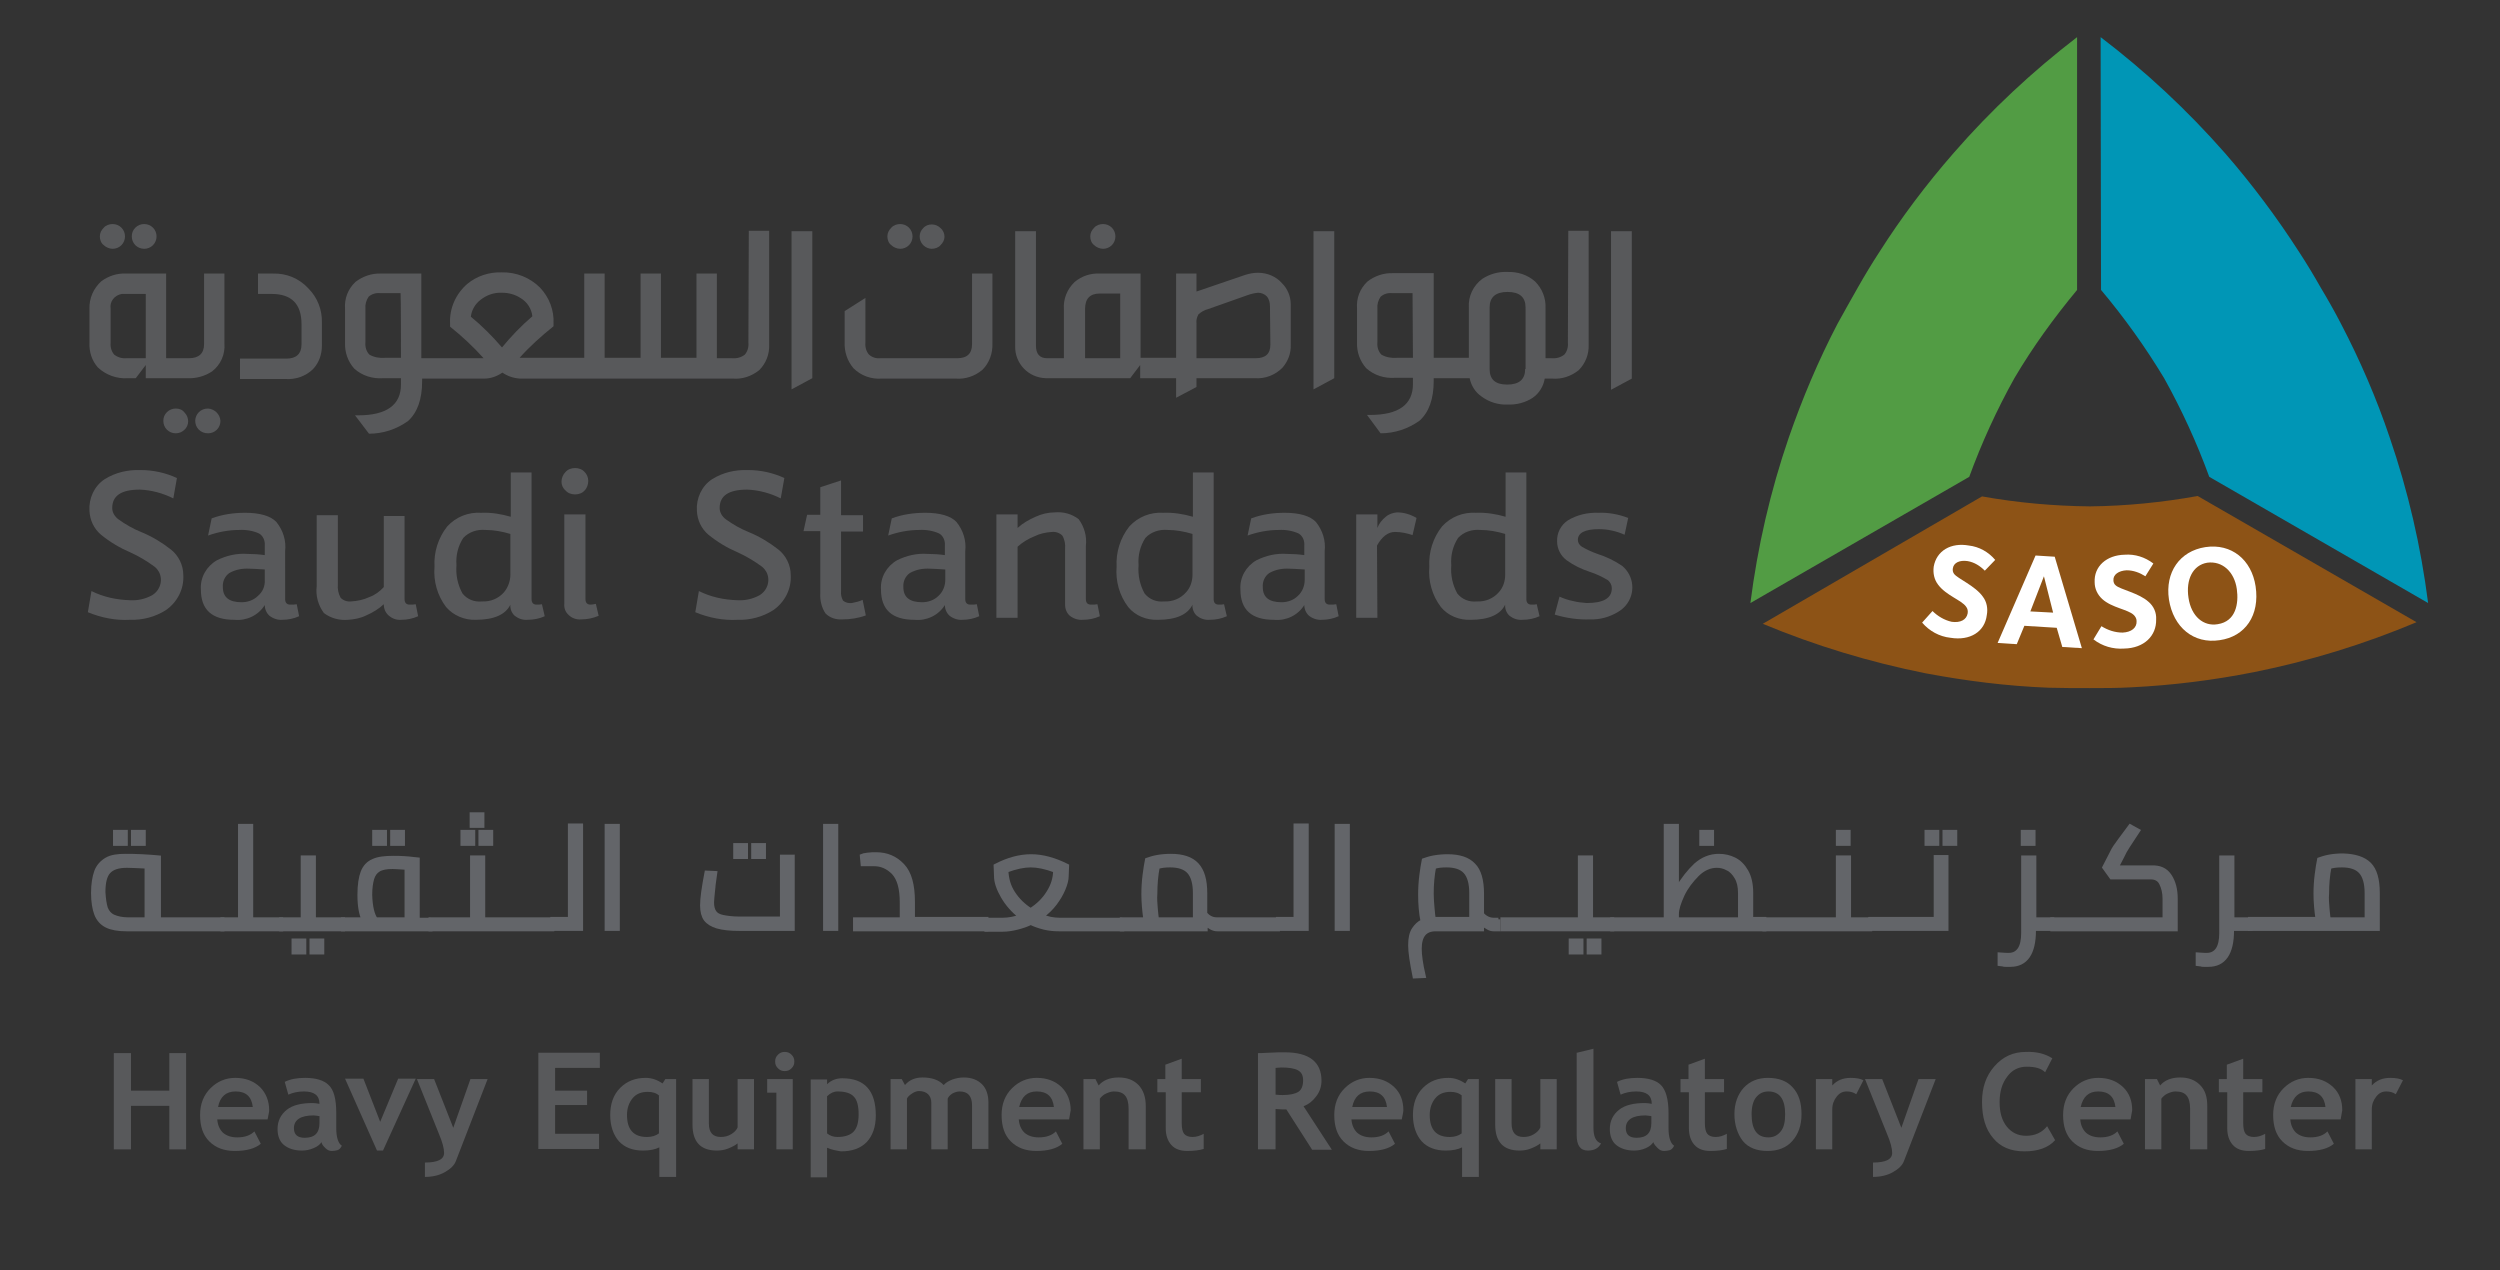<?xml version="1.0" encoding="utf-8"?>
<!-- Generator: Adobe Illustrator 27.9.6, SVG Export Plug-In . SVG Version: 9.03 Build 54986)  -->
<svg version="1.1" id="Layer_1" xmlns="http://www.w3.org/2000/svg" xmlns:xlink="http://www.w3.org/1999/xlink" x="0px" y="0px"
	 viewBox="0 0 626 318" style="enable-background:new 0 0 626 318;" xml:space="preserve">
<rect x="0" y="0" width="626" height="318" fill="#333333" stroke="none"/>
<style type="text/css">
	.st0{fill:#58595B;}
	.st1{fill:#529C44;}
	.st2{fill:#0096B6;}
	.st3{fill:#8D5316;}
	.st4{fill:#FFFFFF;}
	.st5{fill:#636569;stroke:#636569;stroke-miterlimit:10;}
</style>
<g id="Group_1154">
	<g id="Group_1153">
		<path id="Path_1289" class="st0" d="M22,153.3l0.9-5.3c3,1.5,6.3,2.2,9.7,2.3c1.9,0.1,3.7-0.3,5.4-1.2c2.1-1.2,2.9-3.8,1.8-5.9
			c-0.3-0.5-0.6-0.9-1.1-1.3c-1.9-1.4-3.9-2.6-6.1-3.6c-2.6-1.1-5.1-2.6-7.3-4.4c-1.8-1.5-2.8-3.7-2.9-6c-0.2-3.1,1.2-6.2,3.8-7.9
			c2.7-1.7,5.8-2.4,9-2.3c3.2,0,6.3,0.7,9.1,2l-0.9,5.1c-2.6-1.3-5.5-2.1-8.4-2.2c-4.6,0-6.9,1.5-6.9,4.6c0,1.1,0.6,2.1,1.5,2.8
			c1.8,1.3,3.7,2.4,5.7,3.2c2.7,1.1,5.2,2.6,7.5,4.4c1.9,1.5,3.1,3.9,3.1,6.4c0.2,3.5-1.5,6.8-4.4,8.8c-2.7,1.7-5.8,2.5-9,2.4
			C29,155.4,25.4,154.7,22,153.3L22,153.3z"/>
		<path id="Path_1290" class="st0" d="M74.3,151.3l0.6,3c-1.3,0.6-2.8,0.9-4.2,0.9c-1.1,0.1-2.3-0.3-3.2-1c-0.8-0.7-1.2-1.7-1.2-2.7
			c-1.6,2.6-4.6,4-7.6,3.7c-5.6,0-8.4-2.5-8.4-7.6c-0.2-3,1.4-5.8,4-7.3c2.4-1.2,5-1.8,7.7-1.6c1.4,0,2.9,0.1,4.3,0.3v-2.4
			c0.1-1.2-0.4-2.4-1.4-3c-1.5-0.7-3.3-1-5-0.9c-2.6,0-5.3,0.5-7.8,1.4l0.9-4.3c2.7-1,5.5-1.4,8.4-1.4c3.7,0,6.4,0.8,7.8,2.3
			c1.7,2.1,2.5,4.7,2.2,7.3V150c0,0.9,0.4,1.4,1.3,1.4C73.4,151.4,73.8,151.4,74.3,151.3L74.3,151.3z M66.3,145.2v-2.6
			c-1.7-0.1-3-0.2-3.8-0.2c-1.8-0.1-3.5,0.2-5.1,1.1c-1.1,0.8-1.7,2.1-1.6,3.5c0,2.5,1.5,3.8,4.7,3.8c1.5,0,3-0.5,4.1-1.6
			C65.8,148.2,66.4,146.7,66.3,145.2L66.3,145.2L66.3,145.2z"/>
		<path id="Path_1291" class="st0" d="M104.1,151.3l0.6,3c-1.3,0.6-2.8,0.9-4.2,0.9c-1.2,0.1-2.3-0.3-3.2-1.1
			c-0.8-0.7-1.2-1.7-1.2-2.8c-1.3,1.2-2.8,2.1-4.4,2.8c-1.4,0.7-3,1-4.5,1.1c-2.2,0.2-4.4-0.4-6.1-1.7c-1.4-1.9-2.1-4.3-1.8-6.7
			v-17.8h5.3v17.3c-0.1,1.2,0.1,2.3,0.7,3.4c0.7,0.7,1.7,1,2.6,0.9c1.6-0.1,3.1-0.4,4.6-1.1c1.4-0.5,2.6-1.4,3.6-2.5v-17.8h5.2V150
			c0,0.9,0.4,1.4,1.3,1.4C103.2,151.4,103.6,151.4,104.1,151.3L104.1,151.3z"/>
		<path id="Path_1292" class="st0" d="M135.7,151.3l0.7,3c-1.3,0.6-2.8,0.9-4.3,0.9c-1.2,0.1-2.3-0.3-3.2-1
			c-0.8-0.7-1.2-1.8-1.1-2.8c-1.2,2.5-4.1,3.8-8.7,3.8c-2.8,0.1-5.6-1.1-7.4-3.2c-2.2-2.9-3.2-6.5-2.9-10.1
			c-0.2-3.6,0.9-7.2,3.2-10.1c2.2-2.4,5.3-3.6,8.5-3.4c2.5-0.1,5,0.3,7.4,1v-11.1h5.2V150c0,0.9,0.4,1.4,1.3,1.4
			C134.8,151.4,135.3,151.4,135.7,151.3z M127.8,143.9v-10.2c-2-0.6-4.1-1-6.2-1c-2.1-0.2-4.2,0.5-5.6,2c-1.3,2-1.9,4.4-1.7,6.8
			c-0.2,2.5,0.3,4.9,1.5,7.1c1.2,1.5,3,2.2,4.9,2c2.1,0.1,4.1-0.7,5.5-2.3C127.2,147.1,127.8,145.5,127.8,143.9L127.8,143.9
			L127.8,143.9z"/>
		<path id="Path_1293" class="st0" d="M147.3,120.4c0,0.9-0.3,1.8-0.9,2.4c-0.6,0.7-1.5,1-2.4,1c-0.9,0-1.8-0.3-2.4-1
			c-0.7-0.6-1-1.4-1-2.2c0-0.9,0.4-1.8,1-2.4c0.6-0.7,1.5-1,2.4-1c0.9,0,1.8,0.3,2.4,1C146.9,118.7,147.3,119.5,147.3,120.4z
			 M149.2,151.2l0.7,3c-1.4,0.6-2.9,0.9-4.4,0.9c-1.1,0.1-2.3-0.3-3.1-1.1c-0.8-0.7-1.2-1.7-1.1-2.8v-22.4h5.3V150
			c0,0.9,0.4,1.4,1.3,1.4C148.3,151.4,148.7,151.3,149.2,151.2L149.2,151.2z"/>
		<path id="Path_1294" class="st0" d="M174.1,153.3l0.9-5.3c3,1.5,6.3,2.2,9.7,2.3c1.9,0.1,3.7-0.3,5.4-1.2c2.1-1.2,2.9-3.8,1.8-5.9
			c-0.3-0.5-0.6-0.9-1.1-1.3c-1.9-1.4-3.9-2.6-6.1-3.6c-2.6-1.1-5.1-2.6-7.3-4.4c-1.8-1.5-2.8-3.7-2.9-6c-0.2-3.1,1.2-6.2,3.8-7.9
			c2.7-1.7,5.8-2.4,9-2.3c3.2,0,6.3,0.7,9.1,2l-0.9,5.1c-2.6-1.3-5.5-2.1-8.4-2.2c-4.6,0-6.9,1.5-6.9,4.6c0,1.1,0.6,2.1,1.5,2.8
			c1.8,1.3,3.7,2.4,5.7,3.2c2.7,1.1,5.2,2.6,7.5,4.4c1.9,1.5,3.1,3.9,3.1,6.4c0.2,3.5-1.5,6.8-4.4,8.8c-2.7,1.7-5.8,2.5-8.9,2.4
			C181.1,155.4,177.5,154.7,174.1,153.3L174.1,153.3z"/>
		<path id="Path_1295" class="st0" d="M216,150.2l0.8,3.9c-1.9,0.7-3.9,1-5.9,1c-1.6,0.1-3.1-0.4-4.2-1.5c-1-1.5-1.4-3.3-1.3-5.1
			v-15.5h-4.2l0.9-4.1h3.3v-6.9l5.2-1.7v8.7h5.5v4.1h-5.5v14.9c-0.1,0.8,0.1,1.7,0.5,2.4c0.6,0.5,1.4,0.7,2.2,0.6
			C214.3,150.8,215.2,150.6,216,150.2L216,150.2z"/>
		<path id="Path_1296" class="st0" d="M244.6,151.3l0.6,3c-1.3,0.6-2.8,0.9-4.2,0.9c-1.1,0.1-2.3-0.3-3.2-1
			c-0.8-0.7-1.2-1.7-1.2-2.7c-1.6,2.6-4.6,4-7.6,3.7c-5.6,0-8.4-2.5-8.4-7.6c-0.2-3,1.4-5.8,4-7.3c2.4-1.2,5-1.8,7.7-1.6
			c1.4,0,2.9,0.1,4.3,0.3v-2.4c0.1-1.2-0.4-2.4-1.4-3c-1.5-0.7-3.3-1-5-0.9c-2.6,0-5.3,0.5-7.8,1.4l0.9-4.3c2.7-1,5.5-1.4,8.4-1.4
			c3.7,0,6.4,0.8,7.8,2.3c1.7,2.1,2.5,4.7,2.2,7.3V150c0,0.9,0.4,1.4,1.3,1.4C243.7,151.4,244.2,151.4,244.6,151.3L244.6,151.3z
			 M236.7,145.2v-2.6c-1.7-0.1-3-0.2-3.8-0.2c-1.8-0.1-3.5,0.2-5.1,1.1c-1.1,0.8-1.7,2.1-1.6,3.5c0,2.5,1.5,3.8,4.7,3.8
			c1.5,0,3-0.5,4.1-1.6C236.1,148.2,236.7,146.7,236.7,145.2L236.7,145.2L236.7,145.2z"/>
		<path id="Path_1297" class="st0" d="M274.8,151.3l0.6,3c-1.3,0.6-2.8,0.9-4.3,0.9c-1.1,0.1-2.3-0.3-3.2-1
			c-0.8-0.7-1.2-1.7-1.2-2.8v-14c0.1-1.1-0.1-2.3-0.7-3.3c-0.7-0.7-1.7-1-2.6-0.9c-1.5,0.1-3,0.4-4.4,1.1c-1.5,0.6-3,1.5-4.2,2.6
			v17.8h-5.3v-25.9h5.3v3.4c1.3-1.2,2.9-2.1,4.5-2.8c1.5-0.7,3.2-1.1,4.8-1.1c2.2-0.2,4.3,0.4,6,1.7c1.4,1.9,2.1,4.3,1.8,6.7V150
			c0,0.9,0.4,1.4,1.3,1.4C273.8,151.4,274.3,151.4,274.8,151.3L274.8,151.3z"/>
		<path id="Path_1298" class="st0" d="M306.5,151.3l0.7,3c-1.3,0.6-2.8,0.9-4.3,0.9c-1.2,0.1-2.3-0.3-3.2-1
			c-0.8-0.7-1.2-1.8-1.1-2.8c-1.2,2.5-4.1,3.8-8.7,3.8c-2.8,0.1-5.6-1-7.4-3.2c-2.2-2.9-3.2-6.5-2.9-10.1c-0.2-3.6,0.9-7.2,3.2-10.1
			c2.2-2.4,5.3-3.6,8.5-3.4c2.5-0.1,5,0.3,7.4,1v-11.1h5.2V150c0,0.9,0.4,1.4,1.3,1.4C305.7,151.4,306.1,151.4,306.5,151.3
			L306.5,151.3z M298.6,143.9v-10.2c-2-0.6-4.1-1-6.2-1c-2.1-0.2-4.2,0.5-5.6,2c-1.3,2-1.9,4.4-1.7,6.8c-0.2,2.5,0.3,4.9,1.5,7.1
			c1.2,1.5,3,2.2,4.9,2c2.1,0.1,4.1-0.7,5.5-2.3C298.1,147.1,298.6,145.5,298.6,143.9L298.6,143.9L298.6,143.9z"/>
		<path id="Path_1299" class="st0" d="M334.6,151.3l0.6,3c-1.3,0.6-2.8,0.9-4.2,0.9c-1.1,0.1-2.3-0.3-3.2-1
			c-0.8-0.7-1.2-1.7-1.2-2.7c-1.6,2.6-4.6,4-7.6,3.7c-5.6,0-8.4-2.5-8.4-7.6c-0.2-3,1.4-5.8,4-7.3c2.4-1.2,5-1.8,7.7-1.6
			c1.4,0,2.9,0.1,4.3,0.3v-2.4c0.1-1.2-0.4-2.4-1.4-3c-1.5-0.7-3.3-1-5-0.9c-2.6,0-5.3,0.5-7.8,1.4l0.9-4.3c2.7-1,5.5-1.4,8.4-1.4
			c3.7,0,6.4,0.8,7.8,2.3c1.7,2.1,2.5,4.7,2.2,7.3V150c0,0.9,0.4,1.4,1.3,1.4C333.7,151.4,334.1,151.4,334.6,151.3L334.6,151.3z
			 M326.7,145.2v-2.6c-1.7-0.1-3-0.2-3.8-0.2c-1.8-0.1-3.5,0.2-5.1,1.1c-1.1,0.8-1.7,2.1-1.6,3.5c0,2.5,1.5,3.8,4.7,3.8
			c1.5,0,3-0.5,4.1-1.6C326.1,148.2,326.7,146.7,326.7,145.2L326.7,145.2z"/>
		<path id="Path_1300" class="st0" d="M344.9,154.7h-5.3v-25.9h5.3v3.4c0.4-1.1,1.2-2.1,2.1-2.8c0.8-0.7,1.8-1,2.8-1.1
			c1.7,0,3.4,0.5,4.9,1.4l-1,4.3c-1.4-0.5-2.9-0.8-4.4-0.8c-1.7,0-3.2,1.1-4.5,3.4L344.9,154.7L344.9,154.7L344.9,154.7z"/>
		<path id="Path_1301" class="st0" d="M384.8,151.3l0.7,3c-1.3,0.6-2.8,0.9-4.3,0.9c-1.2,0.1-2.3-0.3-3.2-1
			c-0.8-0.7-1.2-1.8-1.1-2.8c-1.2,2.5-4.1,3.8-8.7,3.8c-2.8,0.1-5.6-1-7.4-3.2c-2.2-2.9-3.2-6.5-2.9-10.1c-0.2-3.6,0.9-7.2,3.2-10.1
			c2.2-2.4,5.3-3.6,8.5-3.4c2.5-0.1,5,0.3,7.4,1v-11.1h5.2V150c0,0.9,0.4,1.4,1.3,1.4C384,151.4,384.4,151.4,384.8,151.3
			L384.8,151.3z M376.9,143.9v-10.2c-2-0.6-4.1-1-6.2-1c-2.1-0.2-4.2,0.5-5.6,2c-1.3,2-1.9,4.4-1.7,6.8c-0.2,2.5,0.3,4.9,1.5,7.1
			c1.2,1.5,3,2.2,4.9,2c2.1,0.1,4.1-0.7,5.5-2.3C376.4,147.1,376.9,145.5,376.9,143.9L376.9,143.9L376.9,143.9z"/>
		<path id="Path_1302" class="st0" d="M389.3,153.9l1.2-4.5c1.1,0.5,2.3,0.9,3.4,1.1c1.1,0.3,2.3,0.4,3.4,0.5c4.2,0,6.3-1.2,6.3-3.7
			c0-0.8-0.4-1.6-1.1-2.1c-1.4-0.8-2.8-1.5-4.4-2c-2.1-0.7-4-1.6-5.8-2.9c-1.5-1.1-2.4-2.9-2.4-4.7c-0.1-2.1,0.9-4.1,2.7-5.3
			c2.3-1.4,5-2,7.7-1.9c2.5-0.1,5.1,0.4,7.4,1.3l-0.9,4.2c-2-0.9-4.2-1.4-6.4-1.4c-3.5,0-5.3,0.9-5.3,2.7c0,0.7,0.4,1.3,1,1.7
			c1.2,0.7,2.5,1.3,3.9,1.8c2.2,0.7,4.3,1.7,6.2,3c3,2.5,3.4,6.9,0.9,9.9c-0.5,0.6-1.2,1.2-1.9,1.6c-2.1,1.3-4.6,2-7.1,1.9
			C395.3,155.2,392.3,154.8,389.3,153.9L389.3,153.9z"/>
	</g>
</g>
<g>
	<path id="Path_1303" class="st1" d="M489.2,38.3c-6.8,7.8-13,16-18.6,24.8c-1.9,2.9-3.7,5.9-5.4,8.9c-1.7,3-3.4,6-5.1,9.1
		c-4.8,9.2-8.8,18.7-12.2,28.5c-4.6,13.4-7.8,27.3-9.6,41.4l54.8-31.6c3.1-8.5,6.9-16.8,11.3-24.7h0v0c4.6-7.8,9.9-15.1,15.7-22.1
		V9.3C508.9,17.9,498.5,27.6,489.2,38.3"/>
	<path class="st2" d="M526.1,72.6c5.8,6.9,11.1,14.3,15.8,22.1v0h0c4.4,7.9,8.2,16.2,11.3,24.7L608,151c-1.8-14.1-5-28-9.6-41.4
		c-3.3-9.8-7.4-19.3-12.2-28.5c-1.6-3.1-3.3-6.1-5.1-9.1c-1.7-3-3.5-6-5.4-8.9c-5.6-8.7-11.8-17-18.6-24.8
		c-9.4-10.7-19.8-20.4-31.1-29L526.1,72.6L526.1,72.6z"/>
	<path class="st3" d="M496.3,124.3c8.9,1.6,18,2.4,27,2.5h0c9.1-0.1,18.1-1,27-2.6l54.8,31.6c-13.1,5.5-26.7,9.7-40.7,12.5
		c-10.1,2-20.4,3.3-30.7,3.8c-3.5,0.2-6.9,0.2-10.4,0.2c-3.4,0-6.9,0-10.4-0.1c-10.3-0.4-20.6-1.7-30.7-3.6
		c-14-2.8-27.6-6.9-40.8-12.4L496.3,124.3L496.3,124.3z"/>
	<g>
		<path class="st4" d="M488.4,159.7c-2.8-0.3-5.3-1.7-7.1-3.8l2.6-2.9c1.3,1.3,3,2.3,4.8,2.7c2.2,0.3,3.7-0.5,4-2.1
			c0.1-0.6,0-1.2-0.4-1.7c-1.1-1.6-5-2.8-7-5.5c-1-1.3-1.3-2.9-1.1-4.5c0.7-4,4.3-6.1,8.8-5.3c2.6,0.3,4.9,1.6,6.6,3.6l-2.6,2.7
			c-1.2-1.2-2.6-2.1-4.3-2.4c-2-0.3-3.5,0.4-3.7,1.8c-0.1,0.5,0,1,0.3,1.4c0.9,1.2,5.3,3,7.2,5.7c1,1.3,1.3,3,1,4.6
			C497,158.2,493.3,160.5,488.4,159.7L488.4,159.7z"/>
		<path class="st4" d="M516.4,162l-1.4-4.8l-8.1-0.5l-1.9,4.6l-4.8-0.3l9.5-21.9l4.8,0.3l6.8,22.9L516.4,162L516.4,162z
			 M511.8,144.3l-3.4,8.8l5.7,0.3L511.8,144.3L511.8,144.3z"/>
		<path class="st4" d="M531.9,162.4c-2.8,0.2-5.5-0.6-7.7-2.3l2-3.3c1.6,1,3.4,1.6,5.3,1.6c2.2-0.1,3.6-1.2,3.5-2.9
			c0-0.6-0.3-1.1-0.7-1.5c-1.4-1.4-5.5-1.8-7.9-4c-1.2-1.1-1.9-2.6-1.9-4.2c-0.2-4,3-6.8,7.5-6.9c2.6-0.2,5.1,0.6,7.2,2.2l-2,3.2
			c-1.4-0.9-3-1.5-4.7-1.5c-2,0.1-3.4,1.1-3.3,2.5c0,0.5,0.2,1,0.6,1.3c1.1,1,5.8,1.9,8.2,4.1c1.3,1.1,2,2.7,1.9,4.4
			C540,159.2,536.9,162.3,531.9,162.4L531.9,162.4z"/>
		<path class="st4" d="M555.8,160.3c-6.5,1-11.6-3.2-12.7-10.2c-1-6.8,2.7-12.1,9.1-13.1c6.6-1,11.6,3.2,12.6,9.8
			C565.9,154.1,562.2,159.4,555.8,160.3L555.8,160.3z M552.7,140.9c-3.6,0.6-5.4,4.2-4.7,8.8c0.7,4.7,3.8,7.2,7.3,6.6
			c4.6-0.7,5.3-5.2,4.8-8.8C559.5,143.2,556.5,140.4,552.7,140.9L552.7,140.9z"/>
	</g>
</g>
<g id="Group_1156">
	<g id="Group_1155">
		<path id="Path_1304" class="st0" d="M36.1,62.3c0.8,0,1.6-0.3,2.2-0.9c0.6-0.6,0.9-1.4,0.9-2.2c0-0.8-0.3-1.6-0.9-2.2
			c-1.2-1.2-3.2-1.2-4.4,0c-0.6,0.6-0.9,1.3-0.9,2.2c0,0.8,0.3,1.6,0.9,2.2C34.4,61.9,35.2,62.3,36.1,62.3L36.1,62.3z"/>
		<path id="Path_1305" class="st0" d="M28.2,62.3c0.8,0,1.6-0.3,2.2-0.9c0.6-0.6,0.9-1.4,0.9-2.2c0-0.8-0.3-1.6-0.9-2.2
			c-0.6-0.6-1.4-0.9-2.2-0.9c-0.8,0-1.7,0.3-2.2,0.9c-0.6,0.6-1,1.3-1,2.2c0,0.8,0.3,1.7,1,2.2C26.5,61.9,27.4,62.3,28.2,62.3
			L28.2,62.3z"/>
		<path id="Path_1306" class="st0" d="M53.1,93c2.2-1.7,3.3-4.3,3.1-7V68.5h-5.1v17.7c0,2.3-1.3,3.5-3.8,3.5h-5.7V68.5H31.5
			c-2.2-0.1-4.3,0.6-6.1,1.9c-2,1.8-3.1,4.3-3,7v8.4c-0.1,2.3,0.6,4.5,2.1,6.2c2,1.9,4.8,2.9,7.5,2.7H34l2.5-3.3v3.3h10.5
			C49.1,94.8,51.3,94.2,53.1,93L53.1,93z M36.5,89.7h-4.8c-1.1,0.1-2.2-0.2-3.1-0.9c-0.7-0.8-1-1.9-0.9-2.9v-8.6
			c-0.3-1.8,1-3.4,2.8-3.7c0.3,0,0.6,0,0.9,0h5.1V89.7L36.5,89.7L36.5,89.7z"/>
		<path id="Path_1307" class="st0" d="M44,102.3c-0.8,0-1.6,0.3-2.2,0.9c-0.6,0.6-0.9,1.3-0.9,2.2c0,0.8,0.3,1.6,0.9,2.2
			c0.6,0.6,1.4,0.9,2.2,0.9c0.8,0,1.6-0.3,2.2-0.9c1.2-1.1,1.2-3,0.1-4.2c0,0-0.1-0.1-0.1-0.1C45.7,102.6,44.9,102.3,44,102.3
			L44,102.3z"/>
		<path id="Path_1308" class="st0" d="M52.1,102.3c-0.9,0-1.7,0.3-2.3,0.9c-1.2,1.2-1.2,3.1-0.1,4.3c0,0,0,0,0.1,0.1
			c0.6,0.6,1.4,0.9,2.3,0.9c0.8,0,1.6-0.3,2.2-0.9c0.6-0.6,0.9-1.4,0.9-2.2C55.1,103.7,53.7,102.4,52.1,102.3z"/>
		<path id="Path_1309" class="st0" d="M68.4,68.5h-3.8v5.1h3.4c5,0,7.5,2.5,7.5,7.6v5c0,2.4-1.3,3.6-3.8,3.6H60.1v5.1h11.3
			c2.6,0.2,5.2-0.7,7-2.5c1.5-1.6,2.2-3.7,2.2-5.8v-5.8c0.1-3.2-1.1-6.3-3.4-8.6C74.9,69.7,71.7,68.4,68.4,68.5z"/>
		<path id="Path_1310" class="st0" d="M187.4,85.8c0.1,1.1-0.2,2.2-0.9,3c-0.9,0.7-2,1-3.2,0.9h-3.8V68.5h-5.1v21.1h-8.9V68.5h-5.1
			v21.1h-9V68.5h-5.1v21.1h-16.2c2.6-2.9,5.5-5.5,8.5-7.9v-0.6c0.2-3.4-1.1-6.7-3.4-9.1c-2.5-2.5-6-3.9-9.6-3.8
			c-3.1-0.1-6.2,0.9-8.6,2.9c-2.9,2.5-4.5,6.2-4.3,9.9v0.8c3,2.4,5.8,5,8.4,7.9h-15.6V68.5H95.4c-2.3-0.1-4.6,0.7-6.4,2.1
			c-1.9,1.8-2.8,4.2-2.6,6.8v8.4c-0.1,2.4,0.7,4.7,2.3,6.5c2,1.8,4.6,2.6,7.3,2.4h4.4v1.6c0,5.1-3.6,7.7-10.7,7.7h-0.8l3.5,4.6
			c3.5,0,6.9-1.1,9.8-3.2c2.3-2.1,3.5-5.4,3.5-9.9v-0.7h15.6c1.6,0,3.2-0.6,4.5-1.5c1.3,0.9,2.8,1.4,4.4,1.5h53.3
			c2.4,0.2,4.7-0.6,6.6-2.1c1.7-1.7,2.6-4,2.5-6.4V57.8h-5.1L187.4,85.8L187.4,85.8L187.4,85.8z M100.4,89.6h-4
			c-1.3,0.1-2.7-0.1-3.9-0.8c-0.8-0.8-1.1-2-1-3.1v-8.4c-0.1-1.1,0.2-2.1,0.8-3c0.8-0.7,1.8-1,2.9-0.9h5.1
			C100.4,73.5,100.4,89.6,100.4,89.6z M125.7,87c-2.4-2.8-5-5.4-7.8-7.7c0.2-1.7,1.1-3.2,2.4-4.2c1.5-1.2,3.4-1.9,5.4-1.8
			c1.6,0,3.2,0.4,4.6,1.3c1.7,1,2.8,2.7,3,4.6C130.5,81.6,128,84.2,125.7,87L125.7,87z"/>
		<path id="Path_1311" class="st0" d="M198.2,97.5l5.2-2.8V57.9h-5.2V97.5z"/>
		<path id="Path_1312" class="st0" d="M233.3,62.3c0.8,0,1.7-0.3,2.2-0.9c0.6-0.6,1-1.3,1-2.1c0-0.8-0.3-1.6-1-2.2
			c-0.6-0.6-1.4-0.9-2.2-0.9c-0.8,0-1.6,0.3-2.1,0.9c-1.2,1.1-1.2,3-0.1,4.2c0,0,0.1,0.1,0.1,0.1C231.7,61.9,232.5,62.3,233.3,62.3
			L233.3,62.3z"/>
		<path id="Path_1313" class="st0" d="M243.4,86.2c0,2.3-1.2,3.5-3.7,3.5h-19.3c-1,0.1-2-0.2-2.8-0.9c-0.7-0.8-1-1.9-0.9-3V74.6
			l-5.2,3.3v7.7c-0.1,2.4,0.6,4.7,2.2,6.6c1.9,1.9,4.5,2.8,7.1,2.6h18.5c2.4,0.2,4.8-0.6,6.7-2.2c1.7-1.7,2.6-4.1,2.5-6.6V68.5h-5.1
			C243.4,68.5,243.4,86.2,243.4,86.2z"/>
		<path id="Path_1314" class="st0" d="M225.4,62.3c0.8,0,1.6-0.3,2.2-0.9c0.6-0.6,0.9-1.4,0.9-2.2c0-0.8-0.3-1.6-0.9-2.2
			c-0.6-0.6-1.4-0.9-2.2-0.9s-1.7,0.3-2.2,0.9c-0.6,0.6-1,1.3-1,2.2c0,0.8,0.3,1.7,1,2.2C223.7,61.9,224.6,62.3,225.4,62.3z"/>
		<path id="Path_1315" class="st0" d="M276.2,62.3c0.8,0,1.6-0.3,2.2-0.9c0.6-0.6,0.9-1.4,0.9-2.2c0-0.8-0.3-1.6-0.9-2.2
			c-0.6-0.6-1.4-0.9-2.2-0.9c-0.8,0-1.7,0.3-2.2,0.9c-0.6,0.6-1,1.3-1,2.2c0,0.8,0.3,1.7,1,2.2C274.5,61.9,275.4,62.3,276.2,62.3z"
			/>
		<path id="Path_1316" class="st0" d="M328.9,97.5l5.2-2.8V57.9h-5.2V97.5z"/>
		<path id="Path_1317" class="st0" d="M392.6,85.8c0.1,1.1-0.2,2.2-0.9,3c-0.9,0.7-2,1-3.2,0.9H387V77.1c0.1-2.4-0.8-4.8-2.6-6.6
			c-1.9-1.7-4.4-2.5-7-2.4c-2.2-0.1-4.3,0.5-6.2,1.7c-2.3,1.7-3.6,4.4-3.4,7.3v12.5H359V68.4h-10.2c-2.3-0.1-4.6,0.7-6.4,2.1
			c-1.9,1.8-2.8,4.2-2.6,6.8v8.4c-0.1,2.4,0.7,4.7,2.3,6.5c2,1.8,4.6,2.6,7.3,2.4h4.4v1.6c0,5.1-3.6,7.7-10.7,7.7h-0.8l3.4,4.6
			c3.5,0,6.9-1.1,9.8-3.2c2.3-2.1,3.5-5.4,3.5-9.9v-0.7h9c0.4,1.9,1.4,3.5,3,4.6c1.9,1.4,4.2,2.1,6.5,2c2.2,0.1,4.5-0.5,6.3-1.7
			c1.6-1.1,2.7-2.9,3-4.8h1.9c2.4,0.2,4.7-0.6,6.6-2.1c1.7-1.7,2.6-4,2.5-6.4V57.8h-5.1L392.6,85.8L392.6,85.8L392.6,85.8z
			 M353.8,89.6h-4c-1.3,0.1-2.7-0.1-3.9-0.8c-0.8-0.8-1.1-2-1-3.1v-8.4c-0.1-1.1,0.2-2.1,0.8-3c0.8-0.7,1.8-1,2.9-0.9h5.1
			L353.8,89.6L353.8,89.6z M381.9,92.4c0,2.6-1.5,3.9-4.5,3.9S373,95,373,92.4V77c0-2.6,1.5-3.9,4.5-3.9s4.5,1.3,4.5,3.9V92.4z"/>
		<path id="Path_1318" class="st0" d="M403.4,57.9v39.7l5.2-2.8V57.9H403.4z"/>
	</g>
	<path id="Path_1319" class="st0" d="M321,70.9c-1.5-1.7-3.7-2.6-6-2.6c-1.1,0-2.1,0.2-3.1,0.5L299.6,73v-4.5h-5.1v21.1h-8.9V68.5
		h-10.3c-2.2-0.1-4.4,0.6-6.2,2.1c-1.9,1.8-2.9,4.3-2.7,6.9v12.2h-4.2c-1.9,0-2.8-1.1-2.8-3.2V57.9h-5.2v28.8
		c-0.1,4.3,3.3,7.9,7.7,8c0.1,0,0.2,0,0.3,0H283l2.5-3.3v3.3h9v4.9l5.1-2.7v-2.2h14.6c2.6,0.2,5.1-0.8,6.9-2.6
		c1.4-1.6,2.2-3.6,2.1-5.8V76.2C323.2,74.2,322.4,72.3,321,70.9L321,70.9z M280.5,89.7h-8.8V77.4c0-2.6,1.2-3.9,3.7-3.9h5.1
		C280.5,73.6,280.5,89.7,280.5,89.7z M318.1,86.3c0,2.3-1.2,3.4-3.7,3.4h-14.8V81c-0.1-0.8,0.1-1.6,0.5-2.3c0.7-0.6,1.5-1.1,2.4-1.3
		l9.9-3.5c0.8-0.3,1.7-0.5,2.6-0.6c0.8,0,1.6,0.3,2.2,0.9c0.6,0.7,0.8,1.6,0.8,2.5L318.1,86.3L318.1,86.3L318.1,86.3z"/>
</g>
<g>
	<path class="st0" d="M42.4,287.8v-10.9h-9.6v10.9h-4.3v-24.1h4.3v9.4h9.6v-9.4h4.2v24.1H42.4z"/>
	<path class="st0" d="M67,280.3H54.4c0.1,1.4,0.6,2.5,1.4,3.3c0.9,0.8,2.1,1.2,3.6,1.2c1.9,0,3.3-0.5,4.3-1.5l1.6,3.1
		c-1.4,1.2-3.6,1.8-6.5,1.8c-2.7,0-4.8-0.8-6.4-2.4c-1.6-1.6-2.3-3.8-2.3-6.6c0-2.8,0.9-5,2.6-6.7c1.7-1.7,3.8-2.6,6.2-2.6
		c2.6,0,4.6,0.8,6.2,2.3c1.5,1.5,2.3,3.5,2.3,5.8C67.4,278.5,67.2,279.2,67,280.3z M54.6,277.2h8.7c-0.3-2.6-1.7-3.9-4.3-3.9
		C56.6,273.3,55.1,274.6,54.6,277.2z"/>
	<path class="st0" d="M80.5,286c-0.4,0.6-1,1.1-2,1.5c-0.9,0.4-1.9,0.6-2.9,0.6c-1.9,0-3.4-0.5-4.5-1.4c-1.1-0.9-1.6-2.3-1.6-4
		c0-2,0.8-3.6,2.3-4.8c1.5-1.2,3.7-1.7,6.5-1.7c0.5,0,1.1,0.1,1.7,0.2c0-2.1-1.3-3.1-3.9-3.1c-1.5,0-2.8,0.3-3.9,0.8l-0.9-3.2
		c1.4-0.7,3.1-1,5.1-1c2.7,0,4.7,0.6,5.9,1.8c1.3,1.2,1.9,3.5,1.9,7v3.8c0,2.3,0.5,3.8,1.4,4.4c-0.3,0.6-0.7,1-1.1,1.1
		c-0.4,0.1-0.9,0.2-1.4,0.2c-0.6,0-1.1-0.2-1.6-0.7S80.6,286.6,80.5,286z M80.1,279.5c-0.7-0.1-1.2-0.2-1.6-0.2
		c-3.2,0-4.9,1.1-4.9,3.2c0,1.6,0.9,2.4,2.7,2.4c2.5,0,3.7-1.2,3.7-3.7V279.5z"/>
	<path class="st0" d="M95.9,288.1h-1.5l-8-18H91l4.2,10.8l4.5-10.8h4.4L95.9,288.1z"/>
	<path class="st0" d="M114.2,290.6c-0.4,1.2-1.4,2.1-2.8,2.9c-1.4,0.8-3.1,1.2-5,1.2v-3.6c3.2,0,4.8-0.8,4.8-2.4
		c0-1.1-0.4-2.7-1.3-4.8l-5.5-13.7h4.3l4.8,12.2l4.3-12.2h4.3L114.2,290.6z"/>
	<path class="st0" d="M139,267.5v5.6h8v3.6h-8v7.2H150v3.8h-15.2v-24.1h15.4v3.8H139z"/>
	<path class="st0" d="M165.1,294.7v-7.4c-1,0.5-2.3,0.8-4.1,0.8c-2.6,0-4.6-0.8-6-2.3c-1.4-1.6-2.2-3.8-2.2-6.6
		c0-2.8,0.8-5.1,2.5-6.8c1.7-1.7,3.8-2.5,6.4-2.5c1.5,0,2.9,0.5,4.2,1.4l0.7-1.1h2.7v24.5H165.1z M165.1,274.4c-0.7-0.7-1.7-1-2.9-1
		c-1.6,0-2.9,0.5-3.8,1.6c-0.9,1.1-1.4,2.5-1.4,4.2c0,3.7,1.7,5.5,5,5.5c1.2,0,2.2-0.3,3-0.9V274.4z"/>
	<path class="st0" d="M184.7,287.8v-1.5c-0.6,0.5-1.4,0.9-2.4,1.3c-1,0.4-2,0.5-2.8,0.5c-4.1,0-6.1-2.2-6.1-6.5v-11.4h4.1v11.1
		c0,2.3,1,3.4,3,3.4c0.9,0,1.8-0.2,2.6-0.7c0.8-0.5,1.3-1,1.6-1.7v-12.1h4.1v17.6H184.7z"/>
	<path class="st0" d="M194.4,287.8v-14.2h-2.3v-3.4h6.4v17.6H194.4z M196.5,263.4c0.7,0,1.2,0.2,1.7,0.7c0.5,0.5,0.7,1,0.7,1.7
		s-0.2,1.2-0.7,1.7c-0.5,0.5-1,0.7-1.7,0.7s-1.2-0.2-1.7-0.7c-0.5-0.5-0.7-1-0.7-1.7s0.2-1.2,0.7-1.7
		C195.3,263.6,195.8,263.4,196.5,263.4z"/>
	<path class="st0" d="M207.1,287.4v7.4H203v-24.5h4.1v1.2c1-1,2.3-1.5,3.8-1.5c5.6,0,8.4,3.1,8.4,9.3c0,2.9-0.8,5.1-2.3,6.7
		c-1.6,1.6-3.7,2.3-6.4,2.3C209.4,288.1,208.2,287.9,207.1,287.4z M207.1,274.5v9.3c0.7,0.6,1.6,0.9,2.6,0.9c1.9,0,3.3-0.5,4.1-1.4
		c0.8-0.9,1.2-2.3,1.2-4.3c0-2.1-0.4-3.6-1.2-4.4c-0.8-0.9-2.2-1.3-4.1-1.3C208.8,273.3,207.9,273.7,207.1,274.5z"/>
	<path class="st0" d="M243.4,287.8v-11c0-2.3-1-3.5-3.1-3.5c-0.6,0-1.2,0.2-1.8,0.5c-0.6,0.4-1,0.8-1.2,1.3v12.7h-4.1v-11.7
		c0-0.9-0.3-1.6-0.8-2.1c-0.5-0.5-1.3-0.8-2.3-0.8c-0.5,0-1.1,0.2-1.7,0.6s-1.1,0.8-1.3,1.3v12.7H223v-17.6h2.8l0.8,1.5
		c1.1-1.3,2.6-1.9,4.4-1.9c2.3,0,4.1,0.6,5.3,1.9c0.5-0.6,1.2-1,2.2-1.4c0.9-0.3,1.8-0.5,2.8-0.5c2,0,3.5,0.6,4.6,1.7
		c1.1,1.1,1.6,2.7,1.6,4.6v11.6H243.4z"/>
	<path class="st0" d="M267.7,280.3h-12.6c0.1,1.4,0.6,2.5,1.4,3.3c0.9,0.8,2.1,1.2,3.6,1.2c1.9,0,3.3-0.5,4.3-1.5l1.6,3.1
		c-1.4,1.2-3.6,1.8-6.5,1.8c-2.7,0-4.8-0.8-6.4-2.4c-1.6-1.6-2.3-3.8-2.3-6.6c0-2.8,0.9-5,2.6-6.7c1.7-1.7,3.8-2.6,6.2-2.6
		c2.6,0,4.6,0.8,6.2,2.3c1.5,1.5,2.3,3.5,2.3,5.8C268,278.5,267.9,279.2,267.7,280.3z M255.2,277.2h8.7c-0.3-2.6-1.7-3.9-4.3-3.9
		C257.2,273.3,255.8,274.6,255.2,277.2z"/>
	<path class="st0" d="M282.6,287.8v-10.2c0-1.5-0.3-2.6-0.9-3.3c-0.6-0.7-1.5-1-2.8-1c-0.6,0-1.2,0.2-1.9,0.5s-1.2,0.8-1.6,1.3v12.7
		h-4.1v-17.6h3l0.8,1.6c1.1-1.3,2.8-2,5-2c2.1,0,3.7,0.6,5,1.9c1.2,1.3,1.8,3,1.8,5.3v10.8H282.6z"/>
	<path class="st0" d="M291.8,273.5h-2v-3.3h2v-3.6l4.1-1.5v5.1h4.8v3.3h-4.8v7.7c0,1.3,0.2,2.2,0.6,2.7c0.4,0.5,1.1,0.8,2.1,0.8
		s1.9-0.3,2.8-0.8v3.8c-1,0.3-2.3,0.5-4.1,0.5c-1.8,0-3.1-0.5-4-1.5c-0.9-1-1.4-2.4-1.4-4.2V273.5z"/>
	<path class="st0" d="M328.5,287.8l-6.4-10c-0.6,0-1.6,0-2.7-0.1v10.1h-4.4v-24.1c0.2,0,1.2,0,2.8-0.1c1.6-0.1,2.9-0.1,3.9-0.1
		c6.1,0,9.2,2.4,9.2,7.1c0,1.4-0.4,2.7-1.3,3.9s-1.9,2-3.2,2.5l7.1,10.9H328.5z M319.4,267.4v6.7c0.8,0.1,1.4,0.1,1.8,0.1
		c1.8,0,3.1-0.3,3.9-0.8s1.2-1.5,1.2-2.9c0-1.2-0.4-2-1.3-2.5c-0.9-0.5-2.3-0.7-4.2-0.7C320.4,267.3,319.9,267.4,319.4,267.4z"/>
	<path class="st0" d="M351,280.3h-12.6c0.1,1.4,0.6,2.5,1.4,3.3c0.9,0.8,2.1,1.2,3.6,1.2c1.9,0,3.3-0.5,4.3-1.5l1.6,3.1
		c-1.4,1.2-3.6,1.8-6.5,1.8c-2.7,0-4.8-0.8-6.4-2.4c-1.6-1.6-2.3-3.8-2.3-6.6c0-2.8,0.9-5,2.6-6.7c1.7-1.7,3.8-2.6,6.2-2.6
		c2.6,0,4.6,0.8,6.2,2.3s2.3,3.5,2.3,5.8C351.4,278.5,351.2,279.2,351,280.3z M338.6,277.2h8.7c-0.3-2.6-1.7-3.9-4.3-3.9
		C340.6,273.3,339.1,274.6,338.6,277.2z"/>
	<path class="st0" d="M366.1,294.7v-7.4c-1,0.5-2.3,0.8-4.1,0.8c-2.6,0-4.6-0.8-6-2.3c-1.4-1.6-2.2-3.8-2.2-6.6
		c0-2.8,0.8-5.1,2.5-6.8c1.7-1.7,3.8-2.5,6.4-2.5c1.5,0,2.9,0.5,4.2,1.4l0.7-1.1h2.7v24.5H366.1z M366.1,274.4c-0.7-0.7-1.7-1-2.9-1
		c-1.6,0-2.9,0.5-3.8,1.6c-0.9,1.1-1.4,2.5-1.4,4.2c0,3.7,1.7,5.5,5,5.5c1.2,0,2.2-0.3,3-0.9V274.4z"/>
	<path class="st0" d="M385.7,287.8v-1.5c-0.6,0.5-1.4,0.9-2.4,1.3c-1,0.4-2,0.5-2.8,0.5c-4.1,0-6.1-2.2-6.1-6.5v-11.4h4.1v11.1
		c0,2.3,1,3.4,3,3.4c0.9,0,1.8-0.2,2.6-0.7s1.3-1,1.6-1.7v-12.1h4.1v17.6H385.7z"/>
	<path class="st0" d="M394.9,263.6l4.1-1v19.8c0,2.2,0.6,3.5,1.9,3.9c-0.6,1.2-1.7,1.8-3.3,1.8c-1.9,0-2.8-1.3-2.8-3.9V263.6z"/>
	<path class="st0" d="M414,286c-0.4,0.6-1,1.1-1.9,1.5c-0.9,0.4-1.9,0.6-2.9,0.6c-1.9,0-3.4-0.5-4.5-1.4c-1.1-0.9-1.6-2.3-1.6-4
		c0-2,0.8-3.6,2.3-4.8c1.5-1.2,3.7-1.7,6.5-1.7c0.5,0,1.1,0.1,1.7,0.2c0-2.1-1.3-3.1-3.9-3.1c-1.5,0-2.8,0.3-3.9,0.8l-0.9-3.2
		c1.4-0.7,3.1-1,5.1-1c2.7,0,4.7,0.6,5.9,1.8c1.2,1.2,1.9,3.5,1.9,7v3.8c0,2.3,0.5,3.8,1.4,4.4c-0.3,0.6-0.7,1-1.1,1.1
		c-0.4,0.1-0.9,0.2-1.4,0.2c-0.6,0-1.1-0.2-1.6-0.7S414.2,286.6,414,286z M413.6,279.5c-0.7-0.1-1.2-0.2-1.6-0.2
		c-3.2,0-4.9,1.1-4.9,3.2c0,1.6,0.9,2.4,2.7,2.4c2.5,0,3.7-1.2,3.7-3.7V279.5z"/>
	<path class="st0" d="M422.8,273.5h-2v-3.3h2v-3.6l4.1-1.5v5.1h4.8v3.3h-4.8v7.7c0,1.3,0.2,2.2,0.6,2.7c0.4,0.5,1.1,0.8,2.1,0.8
		s1.9-0.3,2.8-0.8v3.8c-1,0.3-2.3,0.5-4.1,0.5c-1.8,0-3.1-0.5-4-1.5c-0.9-1-1.4-2.4-1.4-4.2V273.5z"/>
	<path class="st0" d="M434.3,279c0-2.7,0.8-4.9,2.3-6.6c1.6-1.7,3.6-2.5,6.1-2.5c2.7,0,4.8,0.8,6.2,2.4c1.5,1.6,2.2,3.8,2.2,6.7
		c0,2.8-0.8,5-2.3,6.7c-1.5,1.7-3.6,2.5-6.2,2.5c-2.7,0-4.8-0.8-6.2-2.5C435.1,284,434.3,281.7,434.3,279z M438.6,279
		c0,3.9,1.4,5.8,4.2,5.8c1.3,0,2.3-0.5,3.1-1.5c0.8-1,1.1-2.4,1.1-4.3c0-3.8-1.4-5.7-4.2-5.7c-1.3,0-2.3,0.5-3.1,1.5
		C439,275.7,438.6,277.1,438.6,279z"/>
	<path class="st0" d="M464.8,274c-0.7-0.5-1.5-0.7-2.4-0.7c-1,0-1.8,0.4-2.5,1.3c-0.7,0.9-1.1,1.9-1.1,3.2v10h-4.1v-17.6h4.1v1.6
		c1.2-1.3,2.7-1.9,4.6-1.9c1.4,0,2.5,0.2,3.2,0.6L464.8,274z"/>
	<path class="st0" d="M476.8,290.6c-0.4,1.2-1.4,2.1-2.8,2.9s-3.1,1.2-5,1.2v-3.6c3.2,0,4.8-0.8,4.8-2.4c0-1.1-0.4-2.7-1.3-4.8
		l-5.5-13.7h4.3l4.8,12.2l4.3-12.2h4.3L476.8,290.6z"/>
	<path class="st0" d="M513.9,265l-1.8,3.5c-1-1-2.5-1.4-4.6-1.4c-2,0-3.7,0.8-4.9,2.5c-1.3,1.7-1.9,3.8-1.9,6.4
		c0,2.6,0.6,4.6,1.8,6.1c1.2,1.5,2.8,2.3,4.8,2.3c2.3,0,4-0.8,5.3-2.4l2,3.5c-1.7,1.9-4.3,2.8-7.7,2.8c-3.4,0-6-1.1-7.8-3.3
		c-1.9-2.2-2.8-5.2-2.8-9.1c0-3.6,1-6.5,3.1-8.9c2.1-2.4,4.7-3.6,7.9-3.6C510,263.3,512.2,263.9,513.9,265z"/>
	<path class="st0" d="M533.5,280.3h-12.6c0.1,1.4,0.6,2.5,1.4,3.3c0.9,0.8,2.1,1.2,3.6,1.2c1.9,0,3.3-0.5,4.3-1.5l1.6,3.1
		c-1.4,1.2-3.6,1.8-6.5,1.8c-2.7,0-4.8-0.8-6.4-2.4c-1.6-1.6-2.3-3.8-2.3-6.6c0-2.8,0.9-5,2.6-6.7c1.7-1.7,3.8-2.6,6.2-2.6
		c2.6,0,4.6,0.8,6.2,2.3s2.3,3.5,2.3,5.8C533.8,278.5,533.7,279.2,533.5,280.3z M521,277.2h8.7c-0.3-2.6-1.7-3.9-4.3-3.9
		C523,273.3,521.6,274.6,521,277.2z"/>
	<path class="st0" d="M548.4,287.8v-10.2c0-1.5-0.3-2.6-0.9-3.3s-1.5-1-2.8-1c-0.6,0-1.2,0.2-1.9,0.5s-1.2,0.8-1.6,1.3v12.7h-4.1
		v-17.6h3l0.8,1.6c1.1-1.3,2.8-2,5-2c2.1,0,3.7,0.6,5,1.9s1.8,3,1.8,5.3v10.8H548.4z"/>
	<path class="st0" d="M557.6,273.5h-2v-3.3h2v-3.6l4.1-1.5v5.1h4.8v3.3h-4.8v7.7c0,1.3,0.2,2.2,0.6,2.7c0.4,0.5,1.1,0.8,2.1,0.8
		s1.9-0.3,2.8-0.8v3.8c-1,0.3-2.3,0.5-4.1,0.5c-1.8,0-3.1-0.5-4-1.5c-0.9-1-1.4-2.4-1.4-4.2V273.5z"/>
	<path class="st0" d="M586.1,280.3h-12.6c0.1,1.4,0.6,2.5,1.4,3.3c0.9,0.8,2.1,1.2,3.6,1.2c1.9,0,3.3-0.5,4.3-1.5l1.6,3.1
		c-1.4,1.2-3.6,1.8-6.5,1.8c-2.7,0-4.8-0.8-6.4-2.4c-1.6-1.6-2.3-3.8-2.3-6.6c0-2.8,0.9-5,2.6-6.7c1.7-1.7,3.8-2.6,6.2-2.6
		c2.6,0,4.6,0.8,6.2,2.3s2.3,3.5,2.3,5.8C586.4,278.5,586.3,279.2,586.1,280.3z M573.6,277.2h8.7c-0.3-2.6-1.7-3.9-4.3-3.9
		C575.7,273.3,574.2,274.6,573.6,277.2z"/>
	<path class="st0" d="M599.9,274c-0.7-0.5-1.5-0.7-2.4-0.7c-1,0-1.8,0.4-2.5,1.3c-0.7,0.9-1.1,1.9-1.1,3.2v10h-4.1v-17.6h4.1v1.6
		c1.2-1.3,2.7-1.9,4.6-1.9c1.4,0,2.5,0.2,3.2,0.6L599.9,274z"/>
</g>
<g>
	<path class="st5" d="M55.7,230.2v2.5h-24c-2.1,0-3.8-0.3-5-0.9c-1.2-0.6-2.1-1.6-2.6-2.9s-0.8-3.1-0.8-5.3c0-2.2,0.3-4,0.8-5.4
		c0.5-1.3,1.4-2.3,2.6-3s2.8-0.9,4.8-0.9c0.9,0,2.2,0,4.1,0.1c1.8,0.1,3.2,0.2,4.2,0.3v15.5H55.7z M26.5,227.4c0.4,1,1,1.7,1.9,2.1
		c0.9,0.4,2.1,0.7,3.7,0.7h4.6V217c-2.1-0.1-3.7-0.2-4.9-0.2c-2.2,0-3.7,0.5-4.6,1.5c-0.9,1-1.3,2.7-1.3,5.1
		C26,225.1,26.2,226.4,26.5,227.4z M28.8,208.3h2.7v3h-2.7V208.3z M33.3,208.3H36v3h-2.7V208.3z"/>
	<path class="st5" d="M70.4,230.2v2.5H55.7v-2.5h4.4v-23.4h2.8v23.4H70.4z"/>
	<path class="st5" d="M85.9,230.2v2.5H70.4v-2.5h5.4v-15.5h2.8v15.5H85.9z M73.5,235.5h2.7v3h-2.7V235.5z M78,235.5h2.7v3H78V235.5z
		"/>
	<path class="st5" d="M107.8,230.2v2.5H85.9v-2.5H91c-0.6-1.3-1-3.3-1-6.1c0-2.5,0.3-4.4,0.8-5.7c0.5-1.3,1.4-2.3,2.6-2.8
		c1.2-0.6,2.9-0.8,5.2-0.8c1.8,0,3.5,0.1,5,0.3l1,0.1v15.1H107.8z M94.1,230.2h7.7v-12.9c-1.6-0.1-2.8-0.2-3.5-0.2
		c-1.5,0-2.7,0.2-3.5,0.7c-0.8,0.5-1.3,1.2-1.6,2.2c-0.3,1-0.5,2.4-0.5,4.1C92.8,227.1,93.3,229.1,94.1,230.2z M93.7,208.3h2.7v3
		h-2.7V208.3z M98.2,208.3h2.7v3h-2.7V208.3z"/>
	<path class="st5" d="M138.3,230.2v2.5h-30.5v-2.5h10.4v-15.5h2.8v15.5H138.3z M115.8,208.3h2.7v3h-2.7V208.3z M118.1,203.9h2.7v2.9
		h-2.7V203.9z M120.3,208.3h2.7v3h-2.7V208.3z"/>
	<path class="st5" d="M145.5,206.8v25.8h-7.2v-2.5h4.4v-23.4H145.5z"/>
	<path class="st5" d="M151.9,206.8h2.8v25.8h-2.8V206.8z"/>
	<path class="st5" d="M198.5,214.6v18h-13.4c-2.3,0-4.1-0.2-5.5-0.6c-1.3-0.4-2.3-1-2.9-1.8c-0.6-0.8-0.9-2-0.9-3.5
		c0-1.8,0.4-4.5,1.1-8.2l2.2,0.1l-0.4,2.9c0,0.3-0.1,0.9-0.2,2c-0.1,1.1-0.2,1.9-0.2,2.5c0,1,0.2,1.8,0.6,2.4c0.4,0.6,1.1,1,2.1,1.2
		s2.3,0.4,4.1,0.4h10.7v-15.5H198.5z M184.1,211.6h2.7v3h-2.7V211.6z M188.6,211.6h2.7v3h-2.7V211.6z"/>
	<path class="st5" d="M206.6,206.8h2.8v25.8h-2.8V206.8z"/>
	<path class="st5" d="M247,230.2v2.5h-32.9v-2.5h11.7V226c0-3.6-0.7-6-2.1-7.5c-1.4-1.4-3-2.1-4.8-2.1H216l-0.2-2.1
		c0.2-0.1,0.7-0.2,1.5-0.3c0.7-0.1,1.4-0.1,2.1-0.1c2.6,0,4.8,0.9,6.6,2.8c1.8,1.9,2.6,4.9,2.6,9.2v4.2H247z"/>
	<path class="st5" d="M281,230.2v2.5h-15.8c-1.2,0-2.4-0.1-3.7-0.4c-1.2-0.3-2.4-0.7-3.4-1.2c-1,0.5-2.2,0.9-3.4,1.2
		c-1.2,0.3-2.4,0.5-3.6,0.5H247v-2.5h4.1c1.5,0,2.9-0.3,4.4-0.8c-1.8-1.4-3.3-3.1-4.4-5c-1.1-1.9-1.7-3.6-1.7-5.1l-0.1-2.6
		c3.1-1.6,6-2.4,8.9-2.4c2.8,0,5.8,0.8,9,2.4l-0.1,2.6c0,0.9-0.3,2-0.8,3.2c-0.5,1.2-1.2,2.4-2.1,3.6c-0.9,1.2-2,2.3-3.3,3.2
		c1.4,0.6,2.9,0.9,4.4,0.9H281z M253.7,223.6c1.1,1.7,2.6,3.2,4.4,4.3c1.8-1.2,3.3-2.6,4.4-4.4c1.1-1.7,1.7-3.6,1.7-5.5
		c-2.4-0.9-4.4-1.3-6.1-1.3c-1.7,0-3.7,0.4-6.1,1.3C252.1,220.1,252.6,221.9,253.7,223.6z"/>
	<path class="st5" d="M320,230.2v2.5h-15.2c-0.5,0-0.9-0.1-1.5-0.4c-0.5-0.3-1-0.6-1.4-1v1.4h-21v-2.5h5.9c-0.3-2.1-0.5-4.2-0.5-6.3
		c0-1.6,0.1-3.2,0.3-4.8c0.2-1.6,0.4-2.8,0.6-3.8c0.6-0.2,1.4-0.5,2.5-0.7c1.1-0.2,2.3-0.3,3.5-0.3c2.9,0,5.1,0.7,6.5,2.2
		s2.1,3.8,2.1,7.2v5.1c0.8,0.9,1.7,1.4,2.9,1.4H320z M289.4,227.4c0.1,1.2,0.2,2.1,0.3,2.8h9.5v-6.6c0-2.4-0.5-4.2-1.5-5.3
		c-1-1.1-2.6-1.6-4.7-1.6c-1.2,0-2.2,0.1-3.1,0.4c-0.4,2.1-0.6,4.3-0.6,6.7C289.2,225,289.3,226.2,289.4,227.4z"/>
	<path class="st5" d="M327.2,206.8v25.8H320v-2.5h4.4v-23.4H327.2z"/>
	<path class="st5" d="M334.7,206.8h2.8v25.8h-2.8V206.8z"/>
	<path class="st5" d="M375.2,230.2v2.5h-1.2c-0.4,0-0.9-0.1-1.4-0.4c-0.5-0.3-1-0.6-1.5-1v1.4h-11.6c-2.7,0-4,1.6-4,4.9
		c0,1.5,0.3,3.8,1,6.8l-2.3,0.1c-0.7-3.5-1.1-6.1-1.1-7.8c0-1.8,0.3-3.1,0.9-4c0.6-0.9,1.3-1.6,2.2-2c-0.4-2-0.6-4.2-0.6-6.7
		c0-1.6,0.1-3.2,0.3-4.8c0.2-1.6,0.4-2.8,0.6-3.8c0.6-0.2,1.4-0.5,2.5-0.7c1.1-0.2,2.3-0.3,3.5-0.3c2.9,0,5.1,0.7,6.5,2.2
		c1.4,1.4,2.1,3.8,2.1,7.2v5.1c0.8,0.9,1.8,1.4,2.9,1.4H375.2z M368.4,230.2v-6.6c0-2.4-0.5-4.2-1.5-5.3c-1-1.1-2.6-1.6-4.7-1.6
		c-1.2,0-2.2,0.1-3.1,0.4c-0.4,2.1-0.6,4.3-0.6,6.7c0,1.2,0.1,2.3,0.2,3.5c0.1,1.2,0.2,2.1,0.3,2.8H368.4z"/>
	<path class="st5" d="M403.7,230.2v2.5h-27.5v-2.5h19.4v-15.5h2.8v15.5H403.7z M393.3,235.5h2.7v3h-2.7V235.5z M397.8,235.5h2.7v3
		h-2.7V235.5z"/>
	<path class="st5" d="M441.8,230.2v2.5h-38.1v-2.5h13.4v-23.4h2.8v15.8c1.5-2.5,3.1-4.5,4.7-6c1.7-1.5,3.6-2.3,5.8-2.3
		c1.4,0,2.7,0.3,3.9,0.9c1.2,0.6,2.2,1.6,3,3c0.8,1.4,1.2,3.2,1.2,5.3v6.6H441.8z M425,219c-1.5,1.5-2.8,3.2-3.7,5.1
		c-0.9,2-1.4,3.5-1.4,4.8v1.3h15.8v-6.6c0-1.6-0.3-2.9-0.9-3.9c-0.6-1-1.3-1.8-2.2-2.2c-0.9-0.5-1.8-0.7-2.7-0.7
		C428.2,216.8,426.5,217.5,425,219z M426,208.3h2.7v3H426V208.3z"/>
	<path class="st5" d="M468.3,230.2v2.5h-26.5v-2.5h18.4v-15.5h2.8v15.5H468.3z M460.2,208.3h2.7v3h-2.7V208.3z"/>
	<path class="st5" d="M487.4,214.6v18h-19.1v-2.5h16.4v-15.5H487.4z M482.4,208.3h2.7v3h-2.7V208.3z M486.9,208.3h2.7v3h-2.7V208.3z
		"/>
	<path class="st5" d="M513.8,232.6h-4.5v0.4c0,5.7-2,8.6-5.9,8.6c-0.4,0-0.7,0-1.1,0s-0.6,0-0.8-0.1l-0.8-0.1V239
		c1.2,0.1,2,0.1,2.3,0.1c1.2,0,2.1-0.5,2.7-1.4c0.6-0.9,0.9-2.3,0.9-4v-19h2.8v15.5h4.5V232.6z M506.5,208.3h2.7v3h-2.7V208.3z"/>
	<path class="st5" d="M543.3,219.3c1,1.5,1.5,3.4,1.5,5.7v7.7h-30.9v-2.5H542v-5.2c0-1.4-0.3-2.7-0.8-3.7c-0.5-1.1-1.4-1.6-2.7-1.6
		h-9.8l-1.8-2.5l1.9-3.7c0.4-0.9,1.1-1.9,2-3.1c0.9-1.2,1.8-2.4,2.6-3.5l2,1.1c-1.1,1.7-1.9,2.9-2.5,3.8c-0.6,0.9-1.1,1.8-1.5,2.7
		l-1.4,2.7h8.7C540.8,217.1,542.3,217.8,543.3,219.3z"/>
	<path class="st5" d="M563.4,232.6h-4.5v0.4c0,5.7-2,8.6-5.9,8.6c-0.4,0-0.7,0-1.1,0s-0.6,0-0.8-0.1l-0.8-0.1V239
		c1.2,0.1,2,0.1,2.3,0.1c1.2,0,2.1-0.5,2.7-1.4c0.6-0.9,0.9-2.3,0.9-4v-19h2.8v15.5h4.5V232.6z"/>
	<path class="st5" d="M593.3,216.4c1.4,1.4,2.1,3.8,2.1,7.2v9h-32v-2.5h16.9c-0.3-2.1-0.5-4.2-0.5-6.3c0-1.6,0.1-3.2,0.3-4.8
		c0.2-1.6,0.4-2.8,0.6-3.8c0.6-0.2,1.4-0.5,2.5-0.7c1.1-0.2,2.3-0.3,3.5-0.3C589.7,214.3,591.9,215,593.3,216.4z M582.8,227.4
		c0.1,1.2,0.2,2.1,0.3,2.8h9.5v-6.6c0-2.4-0.5-4.2-1.5-5.3c-1-1.1-2.6-1.6-4.7-1.6c-1.2,0-2.2,0.1-3.1,0.4c-0.4,2.1-0.6,4.3-0.6,6.7
		C582.6,225,582.7,226.2,582.8,227.4z"/>
</g>
</svg>
